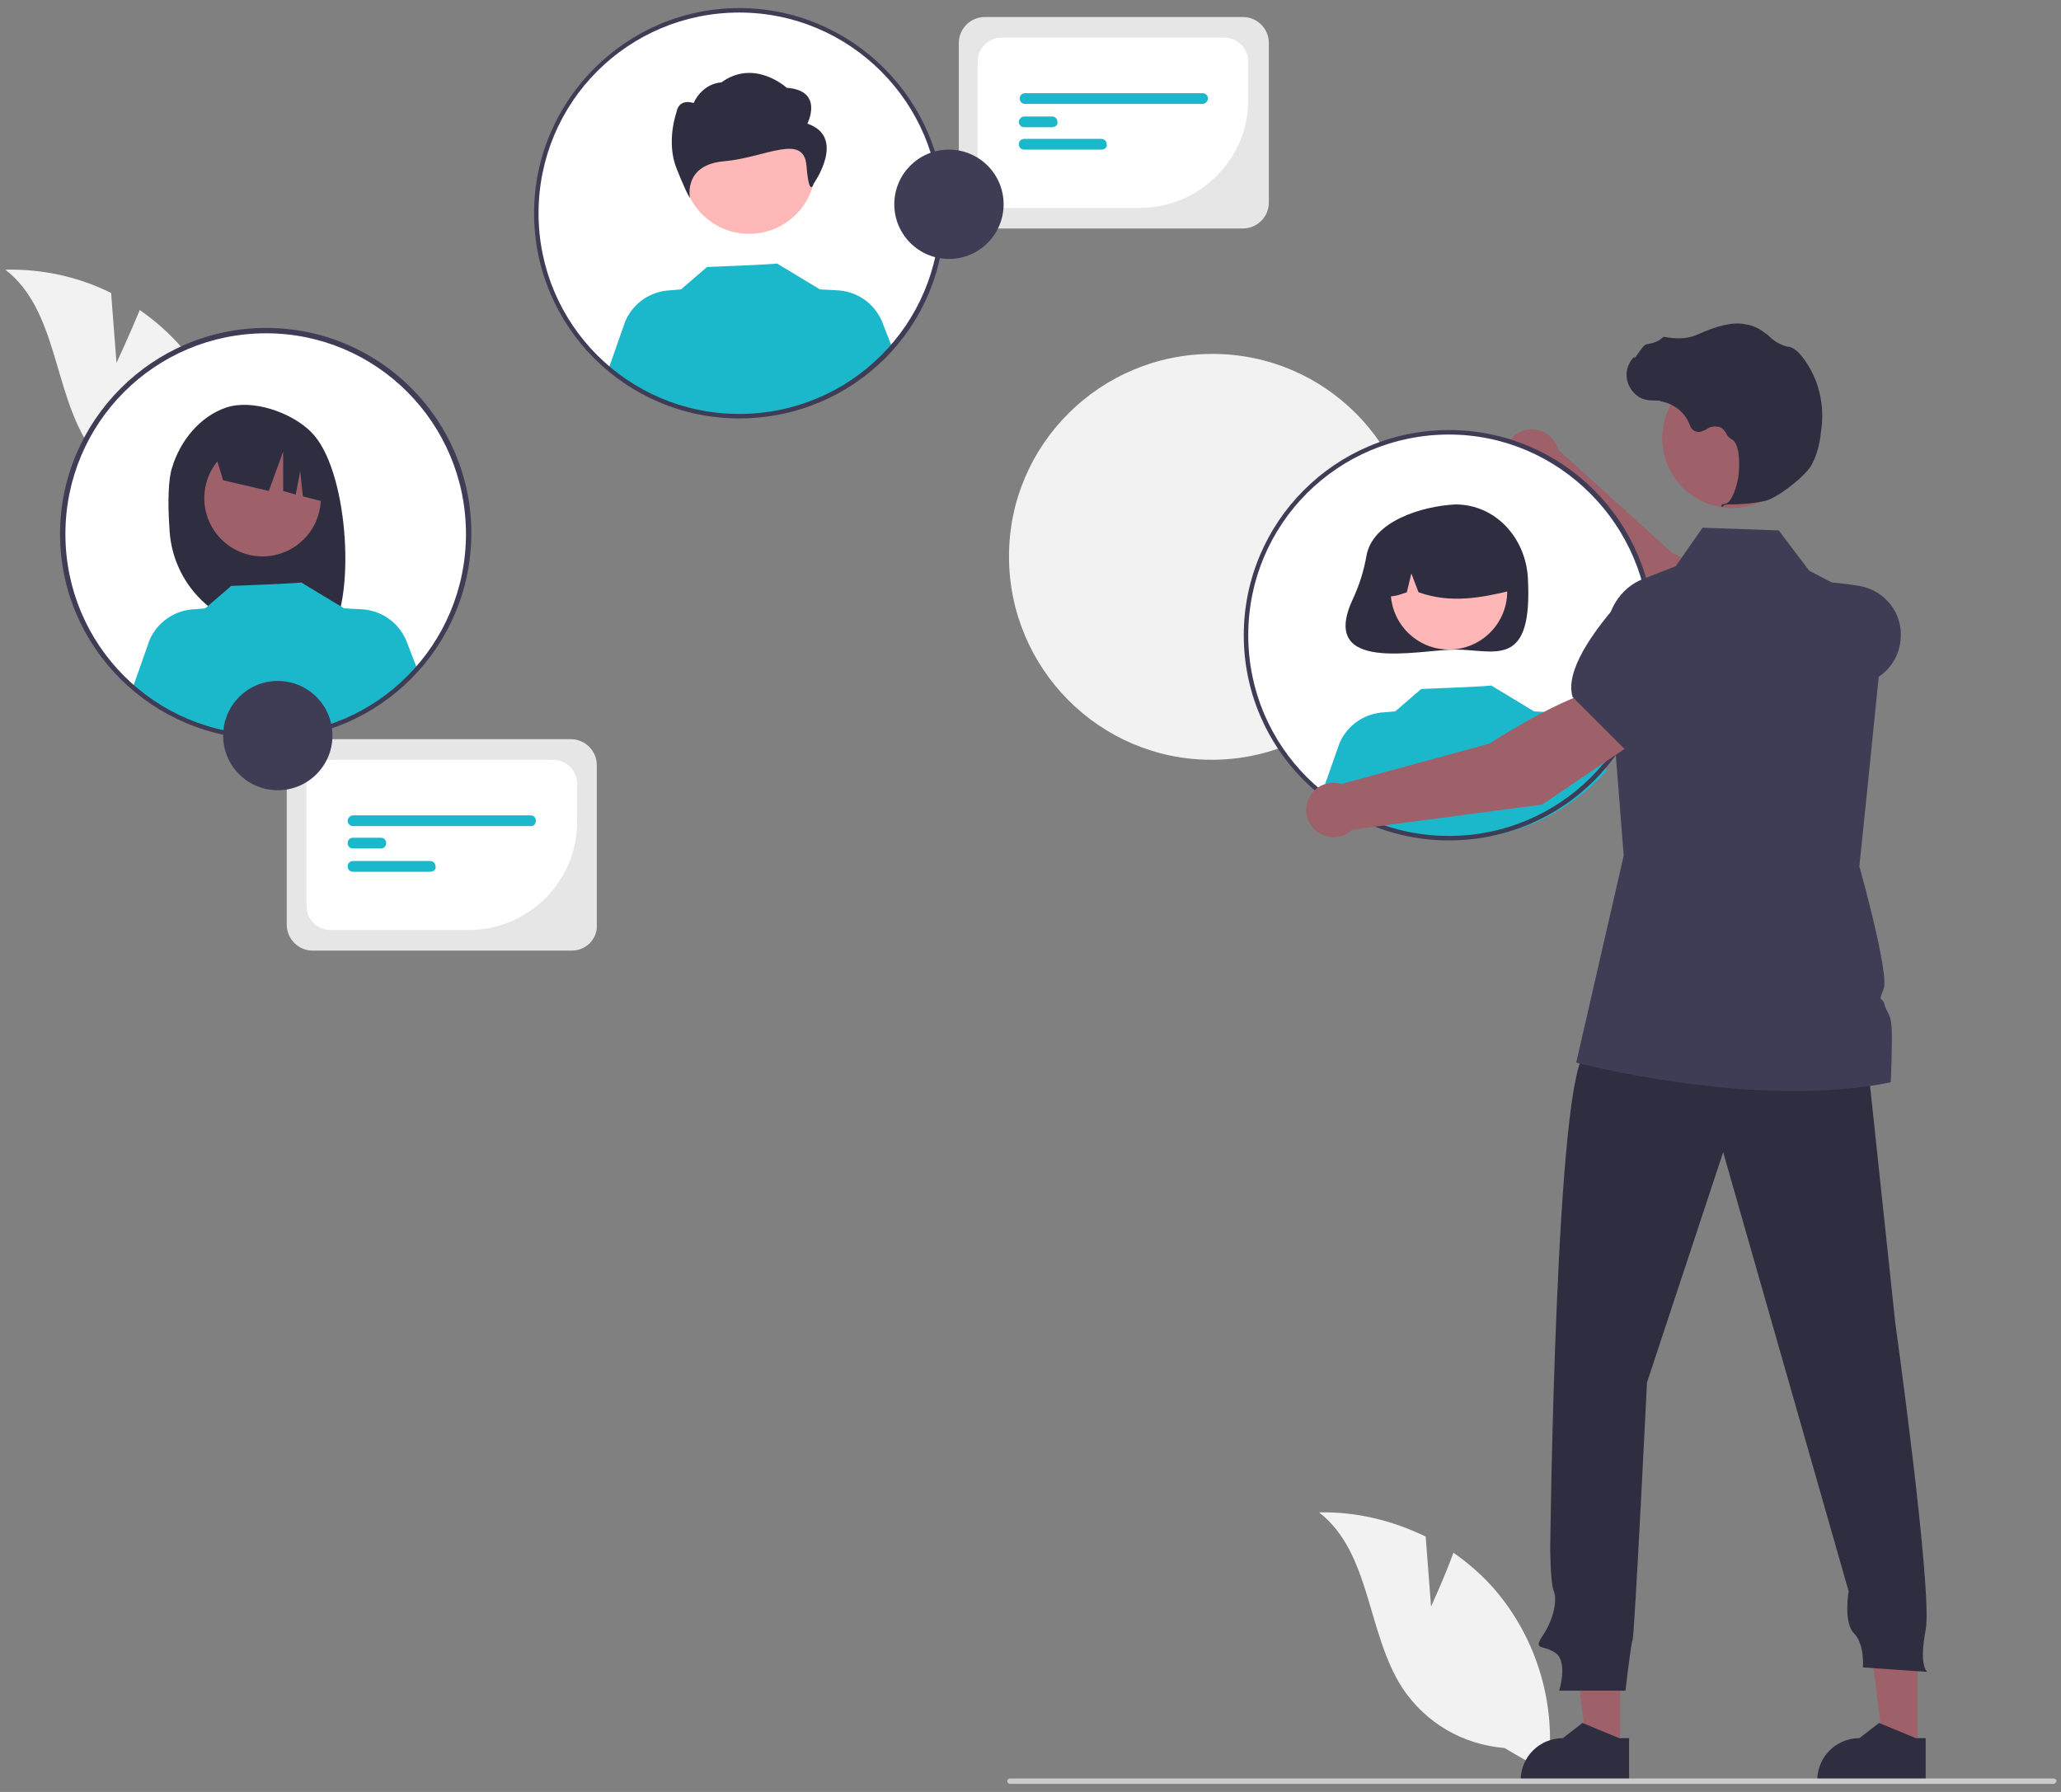 <?xml version="1.0" encoding="utf-8"?>
<!-- Generator: Adobe Illustrator 26.1.0, SVG Export Plug-In . SVG Version: 6.00 Build 0)  -->
<svg version="1.1" id="Layer_1" xmlns="http://www.w3.org/2000/svg" xmlns:xlink="http://www.w3.org/1999/xlink" x="0px" y="0px"
	 viewBox="0 0 230 200" style="enable-background:new 0 0 230 200;" xml:space="preserve">
<rect x="0" y="0" width="230" height="200" fill="#808080" stroke="none"/>
<style type="text/css">
	.st0{fill:#F2F2F2;}
	.st1{fill:#9E616A;}
	.st2{fill:#3F3D56;}
	.st3{fill:#FFFFFF;}
	.st4{fill:#2F2E41;}
	.st5{fill:#FFB6B6;}
	.st6{fill:#1BB8CB;}
	.st7{fill:#CCCCCC;}
	.st8{fill:#FFB8B8;}
	.st9{fill:#E6E6E6;}
</style>
<path class="st0" d="M157.9,62.2c0,12.5-10.2,22.6-22.7,22.6s-22.6-10.2-22.6-22.7c0-12.5,10.2-22.6,22.7-22.6l0,0
	c12.5,0,22.6,10.1,22.6,22.6C157.9,62.1,157.9,62.1,157.9,62.2z"/>
<path class="st1" d="M195.6,75.4l3.2-6.1c-2.9-3.4-12.2-7.6-12.2-7.6l-12.7-11.5c-0.4-1.6-2.1-2.6-3.7-2.2c-1.6,0.4-2.6,2.1-2.2,3.7
	c0.3,1.1,1.1,1.9,2.1,2.2l13.7,16.4L195.6,75.4z"/>
<path class="st2" d="M194,74.9l4.5,1.4c3.3,1,6.8,1,10-0.2l0,0c2-0.7,3.4-2.5,3.6-4.7l0,0c0.3-2.9-1.7-5.5-4.6-6
	c-4.2-0.7-9.7-1-11.6,1.3l0,0L194,74.9z"/>
<circle class="st3" cx="161.7" cy="70.9" r="22.7"/>
<path class="st4" d="M152.5,62c-0.3,1.7-0.8,3.3-1.5,4.8c-4,8.5,7.4,5.7,11.4,5.7c4.4,0,8.7,2.3,8.1-8.1c-0.3-4.4-3.6-8.1-8.1-8.1
	C158.6,56.5,153.2,58.2,152.5,62z"/>
<circle class="st5" cx="161.7" cy="66" r="6.5"/>
<path class="st4" d="M157.3,59.4c3.5-2.2,8.1-1,10.3,2.5c0.7,1.2,1.1,2.6,1.1,4c-3.3,0.8-6.8,1.5-10.4,0.2l-0.8-2.1l-0.5,2.1
	c-1.1,0.4-2.2,0.8-3.3,0C153.6,63.4,155,60.8,157.3,59.4z"/>
<path class="st6" d="M179.3,86c-8.2,9.3-22.3,10.3-31.7,2.3l1.9-5.4c0.9-2,2.8-3.3,5-3.4l1.2-0.1l2.9-2.5c0,0,7.9-0.3,7.8-0.4
	l4.8,2.9l0,0l1.9,0.1c2.2,0.1,4.1,1.4,5,3.4L179.3,86z"/>
<path class="st0" d="M159.7,179.3l-0.6-7.8c-3.7-1.8-7.8-2.8-11.9-2.7c5.8,4.5,5.3,13.4,9.3,19.6c2.6,3.9,6.7,6.3,11.4,6.7l4.8,2.8
	c1.1-7.4-1.1-14.9-5.9-20.5c-1.4-1.6-2.9-2.9-4.6-4.1C161.1,176.3,159.7,179.3,159.7,179.3z"/>
<path class="st0" d="M13,40.5l-0.6-7.8C8.8,30.9,4.7,30,0.6,30.1c5.8,4.5,5.3,13.4,9.3,19.6c2.6,3.9,6.7,6.3,11.4,6.7l4.8,2.8
	c1.1-7.4-1.1-14.9-5.9-20.5c-1.4-1.6-2.9-2.9-4.6-4.1C14.4,37.5,13,40.5,13,40.5z"/>
<polygon class="st1" points="180.8,195.2 177.1,195.2 175.3,180.7 180.8,180.7 "/>
<path class="st4" d="M181.8,198.9l-12.1,0v-0.2c0-2.6,2.1-4.7,4.7-4.7h0l2.2-1.7l4.1,1.7l1.1,0L181.8,198.9z"/>
<polygon class="st1" points="214,195.2 210.2,195.2 208.4,180.7 214,180.7 "/>
<path class="st4" d="M214.9,198.9l-12.1,0v-0.2c0-2.6,2.1-4.7,4.7-4.7h0l2.2-1.7l4.1,1.7l1.1,0L214.9,198.9z"/>
<path class="st4" d="M208.3,117.5l3.2,30.1c0,0,4.2,30.1,3.4,34.3c-0.8,4.2,0.2,4.7,0.2,4.7l-7.2-0.5c0,0,0.2-2.6-1-3.8
	s-0.6-4.7-0.6-4.7l-14-49l-8.5,25.7c0,0-1.4,28.3-1.6,28.7c-0.2,0.4-0.8,5.7-0.8,5.7H174c0,0,1-3.2-0.4-4.2s-2.6-0.2-1.4-2
	c1.2-1.8,1.6-4,1.2-4.9c-0.4-1-0.4-4.9-0.4-4.9s0.6-53.4,4-55.2C180.4,115.8,208.3,117.5,208.3,117.5z"/>
<circle class="st1" cx="193.3" cy="48.9" r="7.8"/>
<path class="st2" d="M211,120.8c-15.1,3.1-35.1-2.2-35.1-2.2l5.3-23.1l-1.9-24.2c-0.2-3,1.5-5.7,4.1-6.7l3.6-1.4l3-4.3l8.5,0.3
	l3.4,4.5l2.7,1.4l5.8,3.1l0,0v0l-1.8,17.8l-1.1,10.7c0,0,3.4,12.1,2.7,13.7c-0.7,1.6-0.1,0.8,0.1,1.7c0.2,0.9,0.7,0.9,0.8,2.6
	C211.2,116.4,211,120.8,211,120.8z"/>
<path class="st7" d="M229.2,199.1H112.7c-0.1,0-0.3-0.1-0.3-0.3c0-0.1,0.1-0.3,0.3-0.3h116.5c0.1,0,0.3,0.1,0.3,0.3
	C229.4,199,229.3,199.1,229.2,199.1z"/>
<path class="st4" d="M192.9,56.3c1.4,0,2.7-0.1,4.1-0.4c1.3-0.3,4.3-2.6,5.1-3.9l0,0c0.6-1,1-2.5,1.1-3.7c0.5-3-0.2-6.1-2.1-8.5
	c-0.4-0.5-0.8-0.9-1.4-1.1c0,0-0.1,0-0.2,0c-0.8-0.2-1.5-0.6-2.1-1.2c-0.1-0.1-0.2-0.2-0.4-0.3c-0.6-0.5-1.4-0.9-2.2-1
	c-1.3-0.3-3.1,0.1-5.5,1.2c-1.2,0.5-2.5,0.4-3.5,0.2c-0.1,0-0.2,0-0.3,0.1c-0.4,0.4-1,0.6-1.6,0.7c-0.4,0-0.7,0.5-1.2,1.2
	c-0.1,0.1-0.2,0.3-0.3,0.4l0-0.2l-0.2,0.2c-1,1.2-0.9,2.9,0.3,4c0.3,0.3,0.7,0.5,1.1,0.6c0.4,0.1,0.7,0.1,1.1,0.1
	c0.2,0,0.5,0,0.7,0.1c1.5,0.3,2.7,1.3,3.2,2.7c0.2,0.6,0.9,0.9,1.4,0.6c0.1,0,0.2-0.1,0.3-0.1c0.5-0.4,1.1-0.5,1.7-0.3
	c0.2,0.1,0.4,0.3,0.6,0.6c0.1,0.3,0.3,0.5,0.6,0.7c0.9,0.4,1,2.5,0.8,4.2c-0.3,1.7-0.9,2.9-1.4,3c-0.4,0.1-0.5,0.1-0.5,0.2l0,0.1
	l0.1,0.1C192.4,56.3,192.6,56.3,192.9,56.3z"/>
<path class="st2" d="M161.7,93.8c-12.7,0-22.9-10.3-22.9-22.9S149,48,161.7,48c12.7,0,22.9,10.3,22.9,22.9l0,0
	C184.6,83.6,174.4,93.8,161.7,93.8z M161.7,48.5c-12.4,0-22.4,10-22.4,22.4s10,22.4,22.4,22.4c12.4,0,22.4-10,22.4-22.4l0,0
	C184,58.6,174,48.5,161.7,48.5z"/>
<circle class="st3" cx="82.5" cy="23.8" r="22.7"/>
<circle class="st8" cx="83.6" cy="18.7" r="7.4"/>
<path id="f183d98d-beca-4def-af6d-fbe16b93cf6a-206" class="st4" d="M90.1,13.8c0,0,1.9-3.7-2.3-4c0,0-3.6-3.3-7.3-0.6
	c0,0-2,0-3.1,2.3c0,0-1.6-0.6-1.9,1c0,0-1.2,3.3,0,6.3c1.2,3,1.5,3.3,1.5,3.3s-0.8-3.7,3.8-4.1s8.9-3.2,9.2,0.5s0.8,2,0.8,2
	S94.5,15.3,90.1,13.8z"/>
<path class="st6" d="M99.6,38.9c-8.2,9.3-22.3,10.3-31.7,2.3l1.9-5.4c0.9-2,2.8-3.3,5-3.4l1.2-0.1l2.9-2.5c0,0,7.9-0.3,7.8-0.4
	l4.8,2.9l0,0l1.9,0.1c2.2,0.1,4.1,1.4,5,3.4L99.6,38.9z"/>
<path class="st2" d="M82.5,46.7c-12.7,0-22.9-10.3-22.9-22.9S69.9,0.9,82.5,0.9s22.9,10.3,22.9,22.9l0,0
	C105.5,36.5,95.2,46.7,82.5,46.7z M82.5,1.4c-12.4,0-22.4,10-22.4,22.4s10,22.4,22.4,22.4c12.4,0,22.4-10,22.4-22.4l0,0
	C104.9,11.5,94.9,1.4,82.5,1.4z"/>
<circle class="st3" cx="29.7" cy="59.6" r="22.7"/>
<path class="st4" d="M19.2,52.2c0.9-3,3.1-5.7,6-6.7c2.9-1,7.3,0.5,9.5,2.7c4.1,4,5,17.9,2.3,22.3c-0.6,0-2.5-0.1-3-0.1l-0.8-2.6
	v2.6c-0.9,0-1.8,0-2.7-0.1c-6.3-0.1-11.4-5.1-11.6-11.5C18.7,56,18.8,53.4,19.2,52.2z"/>
<circle class="st1" cx="29.3" cy="55.6" r="6.5"/>
<path class="st4" d="M23.8,50l7.4-3.7l0,0c3.1,1.4,5.2,4.4,5.5,7.7l0.2,2.2l-3.1-0.8l-0.3-2.8l-0.5,2.6l-1.4-0.4l0-4.4L30,54.8
	l-5.1-1.2L23.8,50z"/>
<path class="st6" d="M46.5,74.5c-8.2,9.3-22.3,10.3-31.7,2.3l1.9-5.4c0.9-2,2.8-3.3,5-3.4l1.2-0.1l2.9-2.5c0,0,7.9-0.3,7.8-0.4
	l4.8,2.9l0,0l1.9,0.1c2.2,0.1,4.1,1.4,5,3.4L46.5,74.5z"/>
<path class="st2" d="M29.7,82.5C17,82.5,6.7,72.2,6.7,59.6S17,36.6,29.7,36.6s22.9,10.3,22.9,22.9l0,0
	C52.6,72.2,42.3,82.5,29.7,82.5z M29.7,37.2c-12.4,0-22.4,10-22.4,22.4s10,22.4,22.4,22.4S52,71.9,52,59.6l0,0
	C52,47.2,42,37.2,29.7,37.2L29.7,37.2z"/>
<path class="st1" d="M182.6,82.7l-3.4-5.9c-4.4,0.6-13,6.2-13,6.2l-16.5,4.5c-1.6-0.5-3.3,0.4-3.8,2c-0.5,1.6,0.4,3.3,2,3.8
	c1,0.3,2.2,0.1,3-0.7l21.2-2.8L182.6,82.7z"/>
<path class="st2" d="M181.4,83.7l7.7-6.4l1.1-5.2c0.4-2.1-0.3-4.2-2-5.5l0,0c-2.3-1.8-5.6-1.5-7.6,0.7c-2.8,3.2-6,7.6-5.1,10.5l0,0
	L181.4,83.7z"/>
<path class="st9" d="M63.8,106.1H34.9c-1.6,0-2.9-1.3-2.9-2.9V85.4c0-1.6,1.3-2.9,2.9-2.9h28.8c1.6,0,2.9,1.3,2.9,2.9v17.8
	C66.7,104.8,65.4,106.1,63.8,106.1z"/>
<path class="st3" d="M52.3,103.8H36.9c-1.5,0-2.7-1.2-2.7-2.7V87.5c0-1.5,1.2-2.7,2.7-2.7h24.8c1.5,0,2.7,1.2,2.7,2.7v4.1
	C64.5,98.3,59,103.8,52.3,103.8z"/>
<path class="st6" d="M59.3,92.2H39.4c-0.4,0-0.6-0.3-0.6-0.6s0.3-0.6,0.6-0.6h19.8c0.4,0,0.6,0.3,0.6,0.6S59.6,92.2,59.3,92.2
	L59.3,92.2z"/>
<path class="st6" d="M42.5,94.7h-3.1c-0.4,0-0.6-0.3-0.6-0.6c0-0.4,0.3-0.6,0.6-0.6h3.1c0.4,0,0.6,0.3,0.6,0.6S42.9,94.7,42.5,94.7
	C42.5,94.7,42.5,94.7,42.5,94.7z"/>
<path class="st6" d="M48,97.3h-8.6c-0.4,0-0.6-0.3-0.6-0.6c0-0.4,0.3-0.6,0.6-0.6H48c0.4,0,0.6,0.3,0.6,0.6
	C48.7,97,48.4,97.3,48,97.3L48,97.3z"/>
<circle class="st2" cx="31" cy="82.1" r="6.1"/>
<path class="st9" d="M138.7,25.5h-28.8c-1.6,0-2.9-1.3-2.9-2.9V4.8c0-1.6,1.3-2.9,2.9-2.9h28.8c1.6,0,2.9,1.3,2.9,2.9v17.8
	C141.6,24.2,140.3,25.5,138.7,25.5z"/>
<path class="st3" d="M127.2,23.2h-15.4c-1.5,0-2.7-1.2-2.7-2.7V6.9c0-1.5,1.2-2.7,2.7-2.7h24.8c1.5,0,2.7,1.2,2.7,2.7V11
	C139.4,17.7,133.9,23.2,127.2,23.2z"/>
<path class="st6" d="M134.2,11.6h-19.8c-0.4,0-0.6-0.3-0.6-0.6c0-0.4,0.3-0.6,0.6-0.6c0,0,0,0,0,0h19.8c0.4,0,0.6,0.3,0.6,0.6
	C134.8,11.3,134.5,11.6,134.2,11.6C134.2,11.6,134.2,11.6,134.2,11.6L134.2,11.6z"/>
<path class="st6" d="M117.4,14.2h-3.1c-0.4,0-0.6-0.3-0.6-0.6s0.3-0.6,0.6-0.6c0,0,0,0,0,0h3.1c0.4,0,0.6,0.3,0.6,0.6
	C118.1,13.9,117.8,14.2,117.4,14.2C117.4,14.2,117.4,14.2,117.4,14.2L117.4,14.2z"/>
<path class="st6" d="M122.9,16.7h-8.6c-0.4,0-0.6-0.3-0.6-0.6c0-0.4,0.3-0.6,0.6-0.6h8.6c0.4,0,0.6,0.3,0.6,0.6
	C123.6,16.4,123.3,16.7,122.9,16.7L122.9,16.7z"/>
<circle class="st2" cx="105.9" cy="22.8" r="6.1"/>
</svg>
